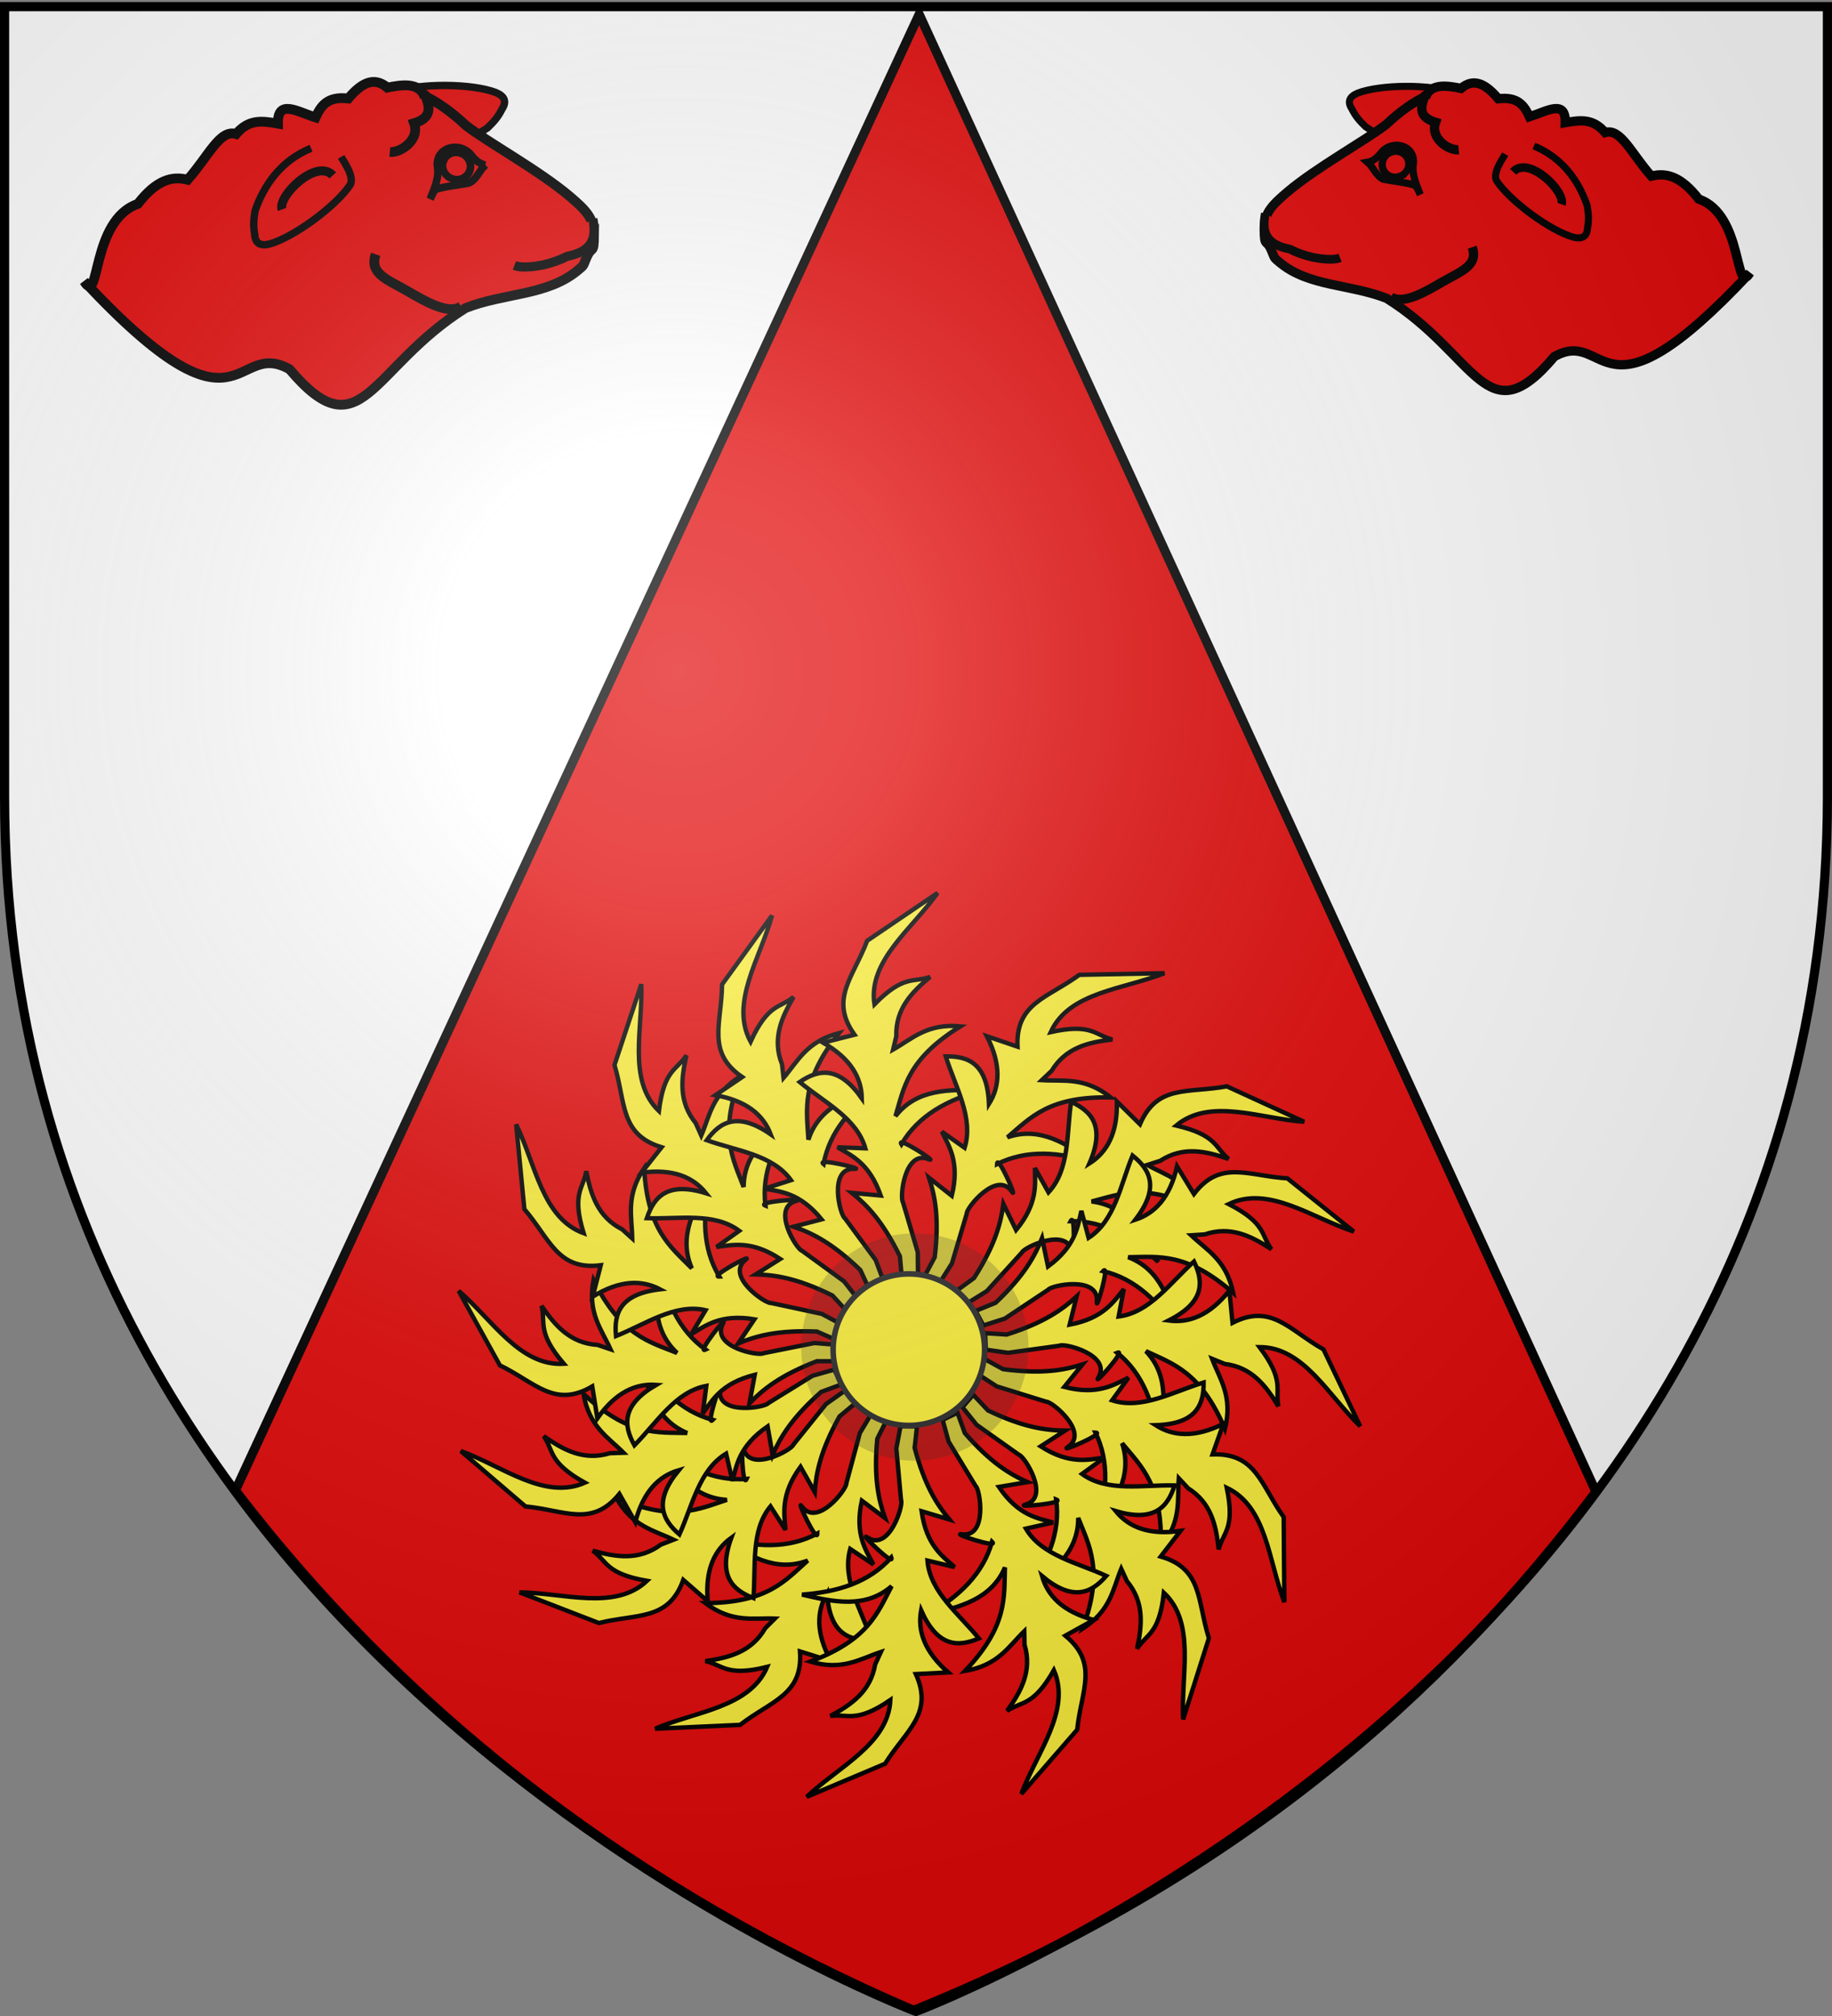 <svg xmlns="http://www.w3.org/2000/svg" xmlns:xlink="http://www.w3.org/1999/xlink" width="600" height="660" version="1.0"><rect width="100%" height="100%" fill="#808080" stroke="none"/><desc>Flag of Canton of Valais (Wallis)</desc><defs><radialGradient xlink:href="#b" id="c" cx="221.445" cy="226.331" r="300" fx="221.445" fy="226.331" gradientTransform="matrix(1.353 0 0 1.349 -77.63 -85.747)" gradientUnits="userSpaceOnUse"/><linearGradient id="b"><stop offset="0" style="stop-color:white;stop-opacity:.314"/><stop offset=".19" style="stop-color:white;stop-opacity:.251"/><stop offset=".6" style="stop-color:#6b6b6b;stop-opacity:.125"/><stop offset="1" style="stop-color:black;stop-opacity:.125"/></linearGradient></defs><g style="display:inline"><path d="M300 658.5s298.5-112.32 298.5-397.772V2.176H1.5v258.552C1.5 546.18 300 658.5 300 658.5" style="fill:#fff;fill-opacity:1;fill-rule:evenodd;stroke:none;stroke-width:1px;stroke-linecap:butt;stroke-linejoin:miter;stroke-opacity:1"/><path d="M-218.968 284.125h600v660h-600z" style="fill:none;fill-opacity:1;fill-rule:nonzero;stroke:none;stroke-width:3;stroke-linecap:round;stroke-linejoin:round;stroke-miterlimit:4;stroke-dasharray:none;stroke-opacity:1"/><path d="M301.039 4.69 77.095 487.911c58.14 75.97 133.475 132.118 222.108 170.252 105.573-42.807 173.823-103.898 223.485-169.793z" style="fill:#e20909;fill-rule:evenodd;stroke:#000;stroke-width:3;stroke-linecap:butt;stroke-linejoin:miter;stroke-miterlimit:4;stroke-dasharray:none;stroke-opacity:1;fill-opacity:1"/><path d="M195.527 146.514c-.333 3.535.109 5.52.703 7.202l-2.108-1.58c-.676 3.104.393 4.53 1.054 5.796l-2.108-1.405c-.777 2.752.991 5.505 1.932 8.257-2.099.098-3.8-.597-4.04-4.216-.954 1.62-1.034 3.591.35 6.148l-2.81-.878c.282 3.967-2.62 4.484-5.446 6.676l-7.73.35c3.688-1.582 8.618-1.922 10.19-5.62-3.704.921-4.031-.182-5.622-.528 2.16-.305 4.21-.833 5.446-2.986l.878-.879c-2.01-.073-3.876.425-6.324-1.405 5.653-.014 7.27-2.046 9.31-3.865-2.936 1.105-5.427-.462-7.905-2.108 3.134.91 6.118 1.074 8.784-.351 0 .992-2.031-3.324-1.405-2.46 1.407 1.945 4.12-1.63 4.04-2.108l1.23-4.568L195 144.23l1.405.527z" style="fill:#fcef3c;fill-opacity:1;fill-rule:evenodd;stroke:#000;stroke-width:.4;stroke-linecap:butt;stroke-linejoin:miter;stroke-miterlimit:4;stroke-dasharray:none;stroke-opacity:1" transform="matrix(3.602 0 0 3.602 -416.972 -56.704)"/><path d="M192.097 144.474c-1.727 3.103-2.121 5.098-2.255 6.877l-1.293-2.296c-1.868 2.57-1.463 4.306-1.368 5.731l-1.364-2.134c-1.819 2.207-1.307 5.438-1.553 8.336-1.961-.754-3.24-2.075-2.003-5.485-1.525 1.1-2.392 2.872-2.152 5.77l-2.22-1.935c-1.338 3.745-4.203 3.05-7.672 3.92L163 160.47c4.013.034 8.663 1.706 11.59-1.047-3.761-.646-3.616-1.788-4.934-2.744 2.1.589 4.189.93 6.187-.543l1.158-.451c-1.81-.875-3.72-1.17-5.225-3.831 5.181 2.262 7.478 1.052 10.08.208-3.133-.17-4.784-2.607-6.39-5.111 2.503 2.094 5.169 3.444 8.183 3.212-.4.91-.522-3.86-.297-2.817.506 2.347 4.428.165 4.547-.304l2.964-3.687 1.672-1.184 1.074 1.048z" style="fill:#fcef3c;fill-opacity:1;fill-rule:evenodd;stroke:#000;stroke-width:.4;stroke-linecap:butt;stroke-linejoin:miter;stroke-miterlimit:4;stroke-dasharray:none;stroke-opacity:1" transform="matrix(3.602 0 0 3.602 -416.972 -56.704)"/><path d="M190.43 142.25c-2.663 2.349-3.7 4.099-4.42 5.731l-.453-2.596c-2.618 1.8-2.816 3.572-3.201 4.947l-.574-2.467c-2.451 1.474-3.047 4.69-4.245 7.34-1.598-1.365-2.362-3.037-.058-5.839-1.806.529-3.213 1.91-3.954 4.722l-1.447-2.565c-2.512 3.085-4.98 1.474-8.54 1.137l-5.875-5.036c3.772 1.37 7.598 4.498 11.276 2.879-3.331-1.864-2.814-2.892-3.737-4.233 1.784 1.256 3.639 2.275 6.014 1.552l1.242-.04c-1.415-1.428-3.116-2.343-3.647-5.354 4.13 3.861 6.698 3.487 9.432 3.559-2.896-1.206-3.64-4.053-4.318-6.95 1.66 2.809 3.723 4.972 6.642 5.758-.68.724.796-3.813.66-2.754-.306 2.38 4.12 1.632 4.388 1.23l4.024-2.487 1.97-.56.664 1.347z" style="fill:#fcef3c;fill-opacity:1;fill-rule:evenodd;stroke:#000;stroke-width:.4;stroke-linecap:butt;stroke-linejoin:miter;stroke-miterlimit:4;stroke-dasharray:none;stroke-opacity:1" transform="matrix(3.602 0 0 3.602 -416.972 -56.704)"/><path d="M190.047 139.458c-3.316 1.272-4.898 2.55-6.14 3.83l.48-2.592c-3.083.775-3.885 2.366-4.726 3.52l.322-2.512c-2.81.527-4.49 3.334-6.538 5.4-1.021-1.837-1.155-3.67 1.982-5.494-1.876-.134-3.677.67-5.352 3.047l-.462-2.908c-3.43 2.015-5.182-.356-8.4-1.913l-3.75-6.769c3.056 2.6 5.552 6.866 9.563 6.63-2.471-2.907-1.628-3.69-2.025-5.27 1.233 1.8 2.616 3.402 5.095 3.552l1.177.397c-.827-1.833-2.103-3.284-1.55-6.29 2.523 5.058 5.062 5.603 7.599 6.624-2.295-2.14-1.998-5.068-1.624-8.02.577 3.212 1.756 5.958 4.217 7.714-.889.44 2.076-3.297 1.58-2.352-1.118 2.125 3.291 2.966 3.683 2.683l4.638-.928 2.043.164.152 1.493z" style="fill:#fcef3c;fill-opacity:1;fill-rule:evenodd;stroke:#000;stroke-width:.4;stroke-linecap:butt;stroke-linejoin:miter;stroke-miterlimit:4;stroke-dasharray:none;stroke-opacity:1" transform="matrix(3.602 0 0 3.602 -416.972 -56.704)"/><path d="M190.043 136.767c-3.548-.152-5.508.391-7.158 1.07l1.471-2.186c-3.135-.516-4.504.625-5.735 1.35l1.295-2.178c-2.788-.635-5.446 1.272-8.147 2.352-.206-2.09.401-3.826 4.004-4.25-1.668-.87-3.64-.85-6.122.665l.733-2.852c-3.948.484-4.612-2.388-6.945-5.097l-.747-7.702c1.77 3.602 2.362 8.508 6.136 9.888-1.11-3.651-.025-4.034.239-5.641.415 2.142 1.047 4.162 3.26 5.286l.923.832c-.03-2.01-.623-3.849 1.08-6.388.303 5.646 2.415 7.156 4.336 9.101-1.253-2.876.183-5.444 1.7-8.003-.748 3.176-.759 6.165.801 8.755-.991.05 3.216-2.199 2.385-1.53-1.87 1.505 1.84 4.032 2.312 3.928l4.624.994 1.808.963-.454 1.43z" style="fill:#fcef3c;fill-opacity:1;fill-rule:evenodd;stroke:#000;stroke-width:.4;stroke-linecap:butt;stroke-linejoin:miter;stroke-miterlimit:4;stroke-dasharray:none;stroke-opacity:1" transform="matrix(3.602 0 0 3.602 -416.972 -56.704)"/><path d="M191.449 133.49c-3.182-1.576-5.194-1.873-6.977-1.92l2.23-1.403c-2.657-1.742-4.371-1.254-5.79-1.09l2.066-1.466c-2.292-1.71-5.495-1.044-8.401-1.15.659-1.995 1.917-3.336 5.383-2.264-1.173-1.471-2.985-2.25-5.868-1.872l1.826-2.31c-3.805-1.157-3.25-4.052-4.285-7.475l2.438-7.343c.158 4.01-1.288 8.735 1.603 11.526.464-3.789 1.612-3.699 2.504-5.061-.488 2.126-.729 4.229.84 6.154l.506 1.134c.787-1.85.99-3.771 3.575-5.403-2.01 5.284-.69 7.52.278 10.078.02-3.137 2.373-4.903 4.797-6.628-1.97 2.6-3.192 5.328-2.815 8.328-.927-.355 3.83-.707 2.8-.432-2.32.618.049 4.43.523 4.527l3.825 2.783 1.263 1.612-.995 1.124z" style="fill:#fcef3c;fill-opacity:1;fill-rule:evenodd;stroke:#000;stroke-width:.4;stroke-linecap:butt;stroke-linejoin:miter;stroke-miterlimit:4;stroke-dasharray:none;stroke-opacity:1" transform="matrix(3.602 0 0 3.602 -416.972 -56.704)"/><path d="M193.983 131.169c-2.558-2.464-4.386-3.355-6.071-3.938l2.55-.664c-2.008-2.463-3.789-2.515-5.191-2.788l2.412-.773c-1.668-2.322-4.923-2.654-7.662-3.633 1.23-1.703 2.835-2.601 5.816-.533-.674-1.757-2.166-3.047-5.029-3.557l2.439-1.65c-3.279-2.252-1.875-4.844-1.829-8.42l4.542-6.265c-1.06 3.87-3.865 7.939-1.952 11.473 1.586-3.472 2.654-3.04 3.915-4.07-1.107 1.88-1.971 3.812-1.057 6.121l.14 1.235c1.309-1.526 2.082-3.297 5.04-4.071-3.512 4.43-2.93 6.96-2.779 9.69.966-2.985 3.743-3.957 6.575-4.87-2.665 1.884-4.652 4.116-5.199 7.09-.776-.619 3.866.482 2.8.433-2.398-.111-1.292 4.239-.869 4.474l2.807 3.807.717 1.92-1.288.77z" style="fill:#fcef3c;fill-opacity:1;fill-rule:evenodd;stroke:#000;stroke-width:.4;stroke-linecap:butt;stroke-linejoin:miter;stroke-miterlimit:4;stroke-dasharray:none;stroke-opacity:1" transform="matrix(3.602 0 0 3.602 -416.972 -56.704)"/><path d="M197.586 129.93c-1.566-3.186-2.982-4.646-4.368-5.769l2.623.244c-1.05-2.999-2.706-3.654-3.932-4.388l2.532.094c-.779-2.751-3.726-4.17-5.969-6.024 1.737-1.182 3.551-1.48 5.65 1.478-.036-1.88-1-3.602-3.518-5.055l2.855-.723c-2.316-3.233-.114-5.192 1.146-8.539l6.403-4.345c-2.314 3.279-6.336 6.15-5.74 10.123 2.673-2.724 3.53-1.954 5.066-2.493-1.68 1.391-3.15 2.913-3.077 5.395l-.289 1.208c1.75-.99 3.08-2.39 6.125-2.112-4.81 2.97-5.124 5.547-5.91 8.166 1.923-2.478 4.865-2.447 7.839-2.341-3.147.864-5.775 2.287-7.3 4.897-.52-.846 3.47 1.769 2.484 1.36-2.217-.92-2.657 3.546-2.34 3.91l1.343 4.536.022 2.049-1.473.287z" style="fill:#fcef3c;fill-opacity:1;fill-rule:evenodd;stroke:#000;stroke-width:.4;stroke-linecap:butt;stroke-linejoin:miter;stroke-miterlimit:4;stroke-dasharray:none;stroke-opacity:1" transform="matrix(3.602 0 0 3.602 -416.972 -56.704)"/><path d="M200.749 130.007c.425-3.526.035-5.522-.514-7.219l2.066 1.636c.756-3.086-.275-4.54-.902-5.823l2.07 1.46c.849-2.73-.847-5.528-1.715-8.304 2.1-.044 3.784.695 3.929 4.32.995-1.595 1.127-3.563-.19-6.155l2.786.951c-.178-3.973 2.737-4.414 5.619-6.53l7.736-.15c-3.728 1.486-8.665 1.697-10.333 5.353 3.727-.825 4.025.287 5.606.674-2.167.25-4.23.723-5.522 2.843l-.901.855c2.007.126 3.885-.323 6.285 1.57-5.651-.134-7.32 1.855-9.408 3.62 2.964-1.027 5.413.604 7.847 2.315-3.108-.992-6.087-1.234-8.79.121.026-.992 1.944 3.376 1.34 2.496-1.355-1.981-4.16 1.522-4.093 2.001l-1.35 4.534-1.099 1.729-1.391-.564z" style="fill:#fcef3c;fill-opacity:1;fill-rule:evenodd;stroke:#000;stroke-width:.4;stroke-linecap:butt;stroke-linejoin:miter;stroke-miterlimit:4;stroke-dasharray:none;stroke-opacity:1" transform="matrix(3.602 0 0 3.602 -416.972 -56.704)"/><path d="M204.327 131.895c1.913-2.992 2.428-4.96 2.669-6.726l1.152 2.37c2.02-2.453 1.722-4.21 1.713-5.638l1.232 2.214c1.95-2.092 1.636-5.349 2.058-8.227 1.912.873 3.107 2.269 1.665 5.598 1.59-1.006 2.562-2.722 2.5-5.629l2.097 2.067c1.564-3.657 4.381-2.79 7.896-3.447l7.035 3.223c-4.003-.279-8.543-2.23-11.632.34 3.715.873 3.501 2.004 4.758 3.04-2.06-.717-4.124-1.185-6.209.165l-1.182.379c1.753.984 3.64 1.395 4.981 4.142-5.033-2.573-7.4-1.505-10.047-.82 3.116.36 4.615 2.892 6.066 5.49-2.37-2.243-4.95-3.754-7.972-3.705.454-.883.286 3.885.125 2.83-.363-2.374-4.41-.434-4.558.026l-3.182 3.5-1.74 1.08-1.01-1.111z" style="fill:#fcef3c;fill-opacity:1;fill-rule:evenodd;stroke:#000;stroke-width:.4;stroke-linecap:butt;stroke-linejoin:miter;stroke-miterlimit:4;stroke-dasharray:none;stroke-opacity:1" transform="matrix(3.602 0 0 3.602 -416.972 -56.704)"/><path d="M206.287 134.148c2.583-2.437 3.56-4.22 4.224-5.875l.541 2.579c2.556-1.888 2.694-3.664 3.033-5.052l.657 2.447c2.4-1.556 2.887-4.79 3.996-7.48 1.642 1.312 2.463 2.957.254 5.835 1.787-.589 3.147-2.017 3.793-4.852l1.533 2.515c2.406-3.167 4.928-1.64 8.497-1.423l6.04 4.836c-3.815-1.243-7.744-4.24-11.366-2.499 3.392 1.751 2.909 2.796 3.877 4.106-1.825-1.196-3.713-2.152-6.063-1.35l-1.24.08c1.462 1.381 3.193 2.239 3.825 5.23-4.257-3.72-6.812-3.26-9.546-3.24 2.935 1.108 3.773 3.928 4.549 6.8-1.754-2.75-3.888-4.843-6.832-5.531.655-.746-.667 3.838-.567 2.775.226-2.39-4.172-1.493-4.427-1.082l-3.938 2.62-1.951.625-.709-1.323z" style="fill:#fcef3c;fill-opacity:1;fill-rule:evenodd;stroke:#000;stroke-width:.4;stroke-linecap:butt;stroke-linejoin:miter;stroke-miterlimit:4;stroke-dasharray:none;stroke-opacity:1" transform="matrix(3.602 0 0 3.602 -416.972 -56.704)"/><path d="M207.293 137.037c3.386-1.072 5.042-2.253 6.36-3.455l-.635 2.558c3.123-.589 4.019-2.129 4.928-3.231l-.473 2.49c2.838-.359 4.683-3.06 6.85-5 .91 1.895.933 3.733-2.307 5.365 1.865.246 3.71-.448 5.525-2.72l.287 2.93c3.544-1.806 5.151.665 8.27 2.413l3.338 6.98c-2.895-2.778-5.13-7.185-9.15-7.19 2.294 3.05 1.405 3.782 1.707 5.382-1.124-1.87-2.408-3.552-4.873-3.85l-1.152-.467c.716 1.878 1.903 3.403 1.172 6.372-2.217-5.201-4.718-5.897-7.19-7.068 2.163 2.274 1.692 5.178 1.142 8.102-.384-3.24-1.397-6.052-3.748-7.952.914-.387-2.27 3.166-1.717 2.253 1.242-2.054-3.109-3.158-3.517-2.899l-4.686.649-2.028-.286-.063-1.5z" style="fill:#fcef3c;fill-opacity:1;fill-rule:evenodd;stroke:#000;stroke-width:.4;stroke-linecap:butt;stroke-linejoin:miter;stroke-miterlimit:4;stroke-dasharray:none;stroke-opacity:1" transform="matrix(3.602 0 0 3.602 -416.972 -56.704)"/><path d="M206.965 140.184c3.52.466 5.52.098 7.224-.432l-1.659 2.047c3.077.792 4.542-.223 5.833-.836l-1.484 2.054c2.722.88 5.538-.785 8.324-1.622.02 2.102-.739 3.776-4.365 3.88 1.584 1.014 3.55 1.168 6.158-.12l-.984 2.775c3.976-.133 4.383 2.787 6.468 5.693l.061 7.737c-1.444-3.744-1.599-8.683-5.236-10.393.783 3.736-.333 4.021-.737 5.598-.225-2.17-.675-4.238-2.78-5.554l-.845-.91c-.149 2.005.279 3.889-1.642 6.267.199-5.65-1.772-7.341-3.513-9.45.994 2.977-.665 5.407-2.403 7.822 1.027-3.097 1.302-6.073-.022-8.791.992.037-3.398 1.905-2.51 1.312 1.996-1.333-1.476-4.178-1.956-4.116l-4.518-1.4-1.716-1.12.58-1.384z" style="fill:#fcef3c;fill-opacity:1;fill-rule:evenodd;stroke:#000;stroke-width:.4;stroke-linecap:butt;stroke-linejoin:miter;stroke-miterlimit:4;stroke-dasharray:none;stroke-opacity:1" transform="matrix(3.602 0 0 3.602 -416.972 -56.704)"/><path d="M205.598 143.939c3.202 1.535 5.218 1.807 7.001 1.831l-2.212 1.431c2.68 1.708 4.387 1.198 5.804 1.016l-2.048 1.492c2.314 1.68 5.508.973 8.416 1.042-.633 2.004-1.874 3.36-5.354 2.333 1.192 1.456 3.013 2.213 5.891 1.797l-1.796 2.334c3.82 1.107 3.301 4.01 4.38 7.418l-2.343 7.375c-.21-4.008 1.176-8.751-1.751-11.505-.416 3.794-1.564 3.719-2.439 5.092.46-2.132.675-4.238-.919-6.142l-.52-1.128c-.763 1.86-.942 3.783-3.506 5.448 1.943-5.31.595-7.528-.406-10.073.02 3.137-2.31 4.933-4.712 6.689 1.937-2.626 3.123-5.369 2.708-8.364.931.344-3.822.757-2.794.469 2.312-.648-.106-4.43-.58-4.52l-3.861-2.734-1.284-1.597.98-1.136z" style="fill:#fcef3c;fill-opacity:1;fill-rule:evenodd;stroke:#000;stroke-width:.4;stroke-linecap:butt;stroke-linejoin:miter;stroke-miterlimit:4;stroke-dasharray:none;stroke-opacity:1" transform="matrix(3.602 0 0 3.602 -416.972 -56.704)"/><path d="M203.486 145.99c2.33 2.68 4.072 3.73 5.7 4.46l-2.6.435c1.782 2.631 3.552 2.841 4.925 3.237l-2.472.556c1.456 2.461 4.669 3.08 7.31 4.297-1.376 1.588-3.053 2.34-5.84.017.516 1.809 1.888 3.226 4.694 3.987l-2.575 1.429c3.067 2.533 1.439 4.99 1.076 8.548l-5.078 5.838c1.398-3.761 4.553-7.565 2.96-11.254-1.888 3.317-2.912 2.792-4.26 3.706 1.27-1.775 2.301-3.622 1.595-6.003l-.03-1.242c-1.44 1.404-2.366 3.1-5.38 3.61 3.89-4.103 3.534-6.675 3.625-9.408-1.226 2.888-4.079 3.611-6.98 4.27 2.82-1.641 4.998-3.689 5.805-6.602.719.685-3.807-.823-2.75-.68 2.379.323 1.662-4.107 1.261-4.379l-2.458-4.041-.545-1.975 1.351-.654z" style="fill:#fcef3c;fill-opacity:1;fill-rule:evenodd;stroke:#000;stroke-width:.4;stroke-linecap:butt;stroke-linejoin:miter;stroke-miterlimit:4;stroke-dasharray:none;stroke-opacity:1" transform="matrix(3.602 0 0 3.602 -416.972 -56.704)"/><path d="M198.925 147.336c.913 3.432 2.016 5.14 3.156 6.512l-2.525-.752c.442 3.147 1.94 4.113 2.998 5.072l-2.465-.587c.226 2.85 2.839 4.82 4.675 7.075-1.934.82-3.772.758-5.251-2.554-.333 1.851.275 3.727 2.46 5.645l-2.94.15c1.64 3.624-.904 5.115-2.794 8.15l-7.129 3.01c2.91-2.763 7.417-4.792 7.609-8.806-3.154 2.15-3.844 1.227-5.456 1.455 1.92-1.036 3.66-2.24 4.073-4.69l.52-1.128c-1.91.628-3.489 1.742-6.42.874 5.298-1.972 6.11-4.438 7.394-6.852-2.372 2.054-5.251 1.448-8.146.763 3.254-.233 6.11-1.114 8.117-3.375.344.931-3.057-2.414-2.17-1.82 1.994 1.337 3.298-2.958 3.058-3.378l-.43-4.71.38-2.014 1.501.008z" style="fill:#fcef3c;fill-opacity:1;fill-rule:evenodd;stroke:#000;stroke-width:.4;stroke-linecap:butt;stroke-linejoin:miter;stroke-miterlimit:4;stroke-dasharray:none;stroke-opacity:1" transform="matrix(3.602 0 0 3.602 -416.972 -56.704)"/><path d="M-25.297 110.676a11.946 11.946 0 1 1-23.892 0 11.946 11.946 0 1 1 23.892 0" style="opacity:.22;fill:#2d2d2d;fill-opacity:1;fill-rule:evenodd;stroke:none;stroke-width:.4;stroke-linecap:round;stroke-linejoin:round;stroke-miterlimit:4;stroke-dasharray:none;stroke-dashoffset:0;stroke-opacity:1" transform="translate(415.645 96.24)scale(3.115)"/><path d="M34.257 129.649a5.446 5.446 0 1 1-10.892 0 5.446 5.446 0 1 1 10.892 0" style="fill:#fcef3c;fill-opacity:1;fill-rule:evenodd;stroke:#2d2d2d;stroke-width:.4;stroke-linecap:round;stroke-linejoin:round;stroke-miterlimit:4;stroke-dasharray:none;stroke-dashoffset:0;stroke-opacity:1" transform="translate(166.457 -148.564)scale(4.554)"/><g style="fill:#e20909;fill-opacity:1"><path d="M87.966 54.5c-9.449 3.77-18.557 2.01-26.127-1.83-2.266-1.67-3.713-2.97-5.222-5.21-1.782-2.07-1.367-3.833 1.249-5.357 6.998-3.804 23.23-6.004 30.973-4.271 2.695.9 3.521 6.417 3.975 8.192" style="fill:#e20909;fill-opacity:1;fill-rule:evenodd;stroke:#000;stroke-width:2.306;stroke-linecap:butt;stroke-linejoin:miter;stroke-miterlimit:4;stroke-dasharray:none;stroke-opacity:1" transform="rotate(7.428 340.798 3015.672)"/><path d="M33.277 90.293c-.735-5.255 1.42-8.13 5.967-13.137 8.303-9.143 23.55-20.325 29.196-26.08 4.126-5.006 8.008-8.52 11.724-10.882 1.251-4.445 6.626-4.312 11.05-3.993 3.88-4.255 8.14-2.21 12.555 1.783 6.402-1.621 8.794 1.234 10.88 4.534 5.53-2.588 11.056-7.318 11.876.39 4.888-1.532 8.78-2.59 13.38 1.518 4.837-2.184 9.362 5.711 16.835 12.191 4.56-1.814 9.56-1.314 16.372 5.452 15.242 3.12 15.8 30.548 19.72 21.8-42.473 59.238-43.573 23.275-59.955 35.449-18.769 29.195-25.017 2.764-56.92-11.803-12.566-3.134-25.727-.506-36.153-7.055-2.605-1.636-1.683-1.015-3.48-3.92-2.04-3.299-2.213-.28-3.047-6.247z" style="fill:#e20909;fill-opacity:1;fill-rule:evenodd;stroke:#000;stroke-width:3.048;stroke-linecap:butt;stroke-linejoin:miter;stroke-miterlimit:4;stroke-dasharray:none;stroke-opacity:1" transform="rotate(7.428 340.798 3015.672)"/><path d="M64.033 64.115c1.66-.525 2.875-1.856 3.747-3.29 2.857-5.227 10.639-4.446 11.15 1.42-.234 3.78 1.78 6.967 3.551 10.139-.657-.93-1.132-2.034-2.033-2.763-3.397-.587-7.025-.415-10.564-.625-2.604-.772-3.705-3.452-5.851-4.881z" style="fill:#e20909;fill-opacity:1;fill-rule:evenodd;stroke:#000;stroke-width:2.353;stroke-linecap:butt;stroke-linejoin:miter;stroke-miterlimit:4;stroke-dasharray:none;stroke-opacity:1" transform="rotate(7.428 340.798 3015.672)"/><path d="M736.596 369.255a5.426 5.426 0 1 1-10.851 0 5.426 5.426 0 1 1 10.85 0z" style="fill:#e20909;fill-opacity:1;stroke:#000;stroke-width:3;stroke-miterlimit:4;stroke-dasharray:none;stroke-opacity:1" transform="matrix(.292 .715 -.738 .301 516.047 -580.164)"/><path d="m59.1 96.302-.205.116c-2.035 1.158-6.753 1.035-8.693.9-2.663-.26-5.328-.806-7.722-1.675-7.187-.487-10.028-3.501-9.518-10.543" style="fill:#e20909;fill-opacity:1;fill-rule:evenodd;stroke:#000;stroke-width:2.85;stroke-linecap:butt;stroke-linejoin:miter;stroke-miterlimit:4;stroke-dasharray:none;stroke-opacity:1" transform="rotate(7.428 340.798 3015.672)"/><path d="M101.578 87.267c2.85 5.73-2.64 8.304-8.312 12.635-4.86 3.71-11.637 9.13-16.025 6.95M80.074 39.368c-1.55 4.936-1.212 8 4.32 8.925-1.19 5.407 5.457 8.686 8.673 7.917" style="fill:#e20909;fill-opacity:1;fill-rule:evenodd;stroke:#000;stroke-width:3.048;stroke-linecap:butt;stroke-linejoin:miter;stroke-miterlimit:4;stroke-dasharray:none;stroke-opacity:1" transform="rotate(7.428 340.798 3015.672)"/><g style="fill:#e20909;fill-opacity:1"><path d="M137.524 171.243c-1.308-10.089 2.656-18.476 8.253-24.857 2.18-1.781 3.797-2.86 6.341-3.767 2.448-1.213 4.053-.373 4.88 2.538 1.95 7.724.056 23.994-3.543 31.066-1.54 2.386-7.09 1.819-8.922 1.818" style="fill:#e20909;fill-opacity:1;fill-rule:evenodd;stroke:#000;stroke-width:2.306;stroke-linecap:butt;stroke-linejoin:miter;stroke-miterlimit:4;stroke-dasharray:none;stroke-opacity:1" transform="rotate(119.835 355.701 215.183)"/><path d="M148.251 172.914c-7.294-1.653-2.94-18.261 1.34-19.02" style="fill:#e20909;fill-opacity:1;fill-rule:evenodd;stroke:#000;stroke-width:2.797;stroke-linecap:butt;stroke-linejoin:miter;stroke-miterlimit:4;stroke-dasharray:none;stroke-opacity:1" transform="rotate(119.835 355.701 215.183)"/></g></g><g style="fill:#e20909;fill-opacity:1;display:inline"><g style="fill:#e20909;fill-opacity:1"><path d="M87.966 54.5c-9.449 3.77-18.557 2.01-26.127-1.83-2.266-1.67-3.713-2.97-5.222-5.21-1.782-2.07-1.367-3.833 1.249-5.357 6.998-3.804 23.23-6.004 30.973-4.271 2.695.9 3.521 6.417 3.975 8.192" style="fill:#e20909;fill-opacity:1;fill-rule:evenodd;stroke:#000;stroke-width:2.306;stroke-linecap:butt;stroke-linejoin:miter;stroke-miterlimit:4;stroke-dasharray:none;stroke-opacity:1" transform="matrix(-1.041 .136 .136 1.041 216.912 -21.407)"/><path d="M33.277 90.293c-.735-5.255 1.42-8.13 5.967-13.137 8.303-9.143 23.55-20.325 29.196-26.08 4.126-5.006 8.008-8.52 11.724-10.882 1.251-4.445 6.626-4.312 11.05-3.993 3.88-4.255 8.14-2.21 12.555 1.783 6.402-1.621 8.794 1.234 10.88 4.534 5.53-2.588 11.056-7.318 11.876.39 4.888-1.532 8.78-2.59 13.38 1.518 4.837-2.184 9.362 5.711 16.835 12.191 4.56-1.814 9.56-1.314 16.372 5.452 15.242 3.12 15.8 30.548 19.72 21.8-42.473 59.238-43.573 23.275-59.955 35.449-18.769 29.195-25.017 2.764-56.92-11.803-12.566-3.134-25.727-.506-36.153-7.055-2.605-1.636-1.683-1.015-3.48-3.92-2.04-3.299-2.213-.28-3.047-6.247z" style="fill:#e20909;fill-opacity:1;fill-rule:evenodd;stroke:#000;stroke-width:3.048;stroke-linecap:butt;stroke-linejoin:miter;stroke-miterlimit:4;stroke-dasharray:none;stroke-opacity:1" transform="matrix(-1.041 .136 .136 1.041 216.912 -21.407)"/><path d="M64.033 64.115c1.66-.525 2.875-1.856 3.747-3.29 2.857-5.227 10.639-4.446 11.15 1.42-.234 3.78 1.78 6.967 3.551 10.139-.657-.93-1.132-2.034-2.033-2.763-3.397-.587-7.025-.415-10.564-.625-2.604-.772-3.705-3.452-5.851-4.881z" style="fill:#e20909;fill-opacity:1;fill-rule:evenodd;stroke:#000;stroke-width:2.353;stroke-linecap:butt;stroke-linejoin:miter;stroke-miterlimit:4;stroke-dasharray:none;stroke-opacity:1" transform="matrix(-1.041 .136 .136 1.041 216.912 -21.407)"/><path d="M736.596 369.255a5.426 5.426 0 1 1-10.851 0 5.426 5.426 0 1 1 10.85 0z" style="fill:#e20909;fill-opacity:1;stroke:#000;stroke-width:3;stroke-miterlimit:4;stroke-dasharray:none;stroke-opacity:1" transform="matrix(-.306 .75 .774 .316 87.46 -610.708)"/><path d="m59.1 96.302-.205.116c-2.035 1.158-6.753 1.035-8.693.9-2.663-.26-5.328-.806-7.722-1.675-7.187-.487-10.028-3.501-9.518-10.543" style="fill:#e20909;fill-opacity:1;fill-rule:evenodd;stroke:#000;stroke-width:2.85;stroke-linecap:butt;stroke-linejoin:miter;stroke-miterlimit:4;stroke-dasharray:none;stroke-opacity:1" transform="matrix(-1.041 .136 .136 1.041 216.912 -21.407)"/><path d="M101.578 87.267c2.85 5.73-2.64 8.304-8.312 12.635-4.86 3.71-11.637 9.13-16.025 6.95M80.074 39.368c-1.55 4.936-1.212 8 4.32 8.925-1.19 5.407 5.457 8.686 8.673 7.917" style="fill:#e20909;fill-opacity:1;fill-rule:evenodd;stroke:#000;stroke-width:3.048;stroke-linecap:butt;stroke-linejoin:miter;stroke-miterlimit:4;stroke-dasharray:none;stroke-opacity:1" transform="matrix(-1.041 .136 .136 1.041 216.912 -21.407)"/><g style="fill:#e20909;fill-opacity:1"><path d="M137.524 171.243c-1.308-10.089 2.656-18.476 8.253-24.857 2.18-1.781 3.797-2.86 6.341-3.767 2.448-1.213 4.053-.373 4.88 2.538 1.95 7.724.056 23.994-3.543 31.066-1.54 2.386-7.09 1.819-8.922 1.818" style="fill:#e20909;fill-opacity:1;fill-rule:evenodd;stroke:#000;stroke-width:2.306;stroke-linecap:butt;stroke-linejoin:miter;stroke-miterlimit:4;stroke-dasharray:none;stroke-opacity:1" transform="matrix(.522 .911 .911 -.522 -125.916 12.633)"/><path d="M148.251 172.914c-7.294-1.653-2.94-18.261 1.34-19.02" style="fill:#e20909;fill-opacity:1;fill-rule:evenodd;stroke:#000;stroke-width:2.797;stroke-linecap:butt;stroke-linejoin:miter;stroke-miterlimit:4;stroke-dasharray:none;stroke-opacity:1" transform="matrix(.522 .911 .911 -.522 -125.916 12.633)"/></g></g></g></g><path d="M300 658.5s298.5-112.32 298.5-397.772V2.176H1.5v258.552C1.5 546.18 300 658.5 300 658.5" style="opacity:1;fill:url(#c);fill-opacity:1;fill-rule:evenodd;stroke:none;stroke-width:1px;stroke-linecap:butt;stroke-linejoin:miter;stroke-opacity:1"/><path d="M300 658.5S1.5 546.18 1.5 260.728V2.176h597v258.552C598.5 546.18 300 658.5 300 658.5z" style="opacity:1;fill:none;fill-opacity:1;fill-rule:evenodd;stroke:#000;stroke-width:3;stroke-linecap:butt;stroke-linejoin:miter;stroke-miterlimit:4;stroke-dasharray:none;stroke-opacity:1"/></svg>
